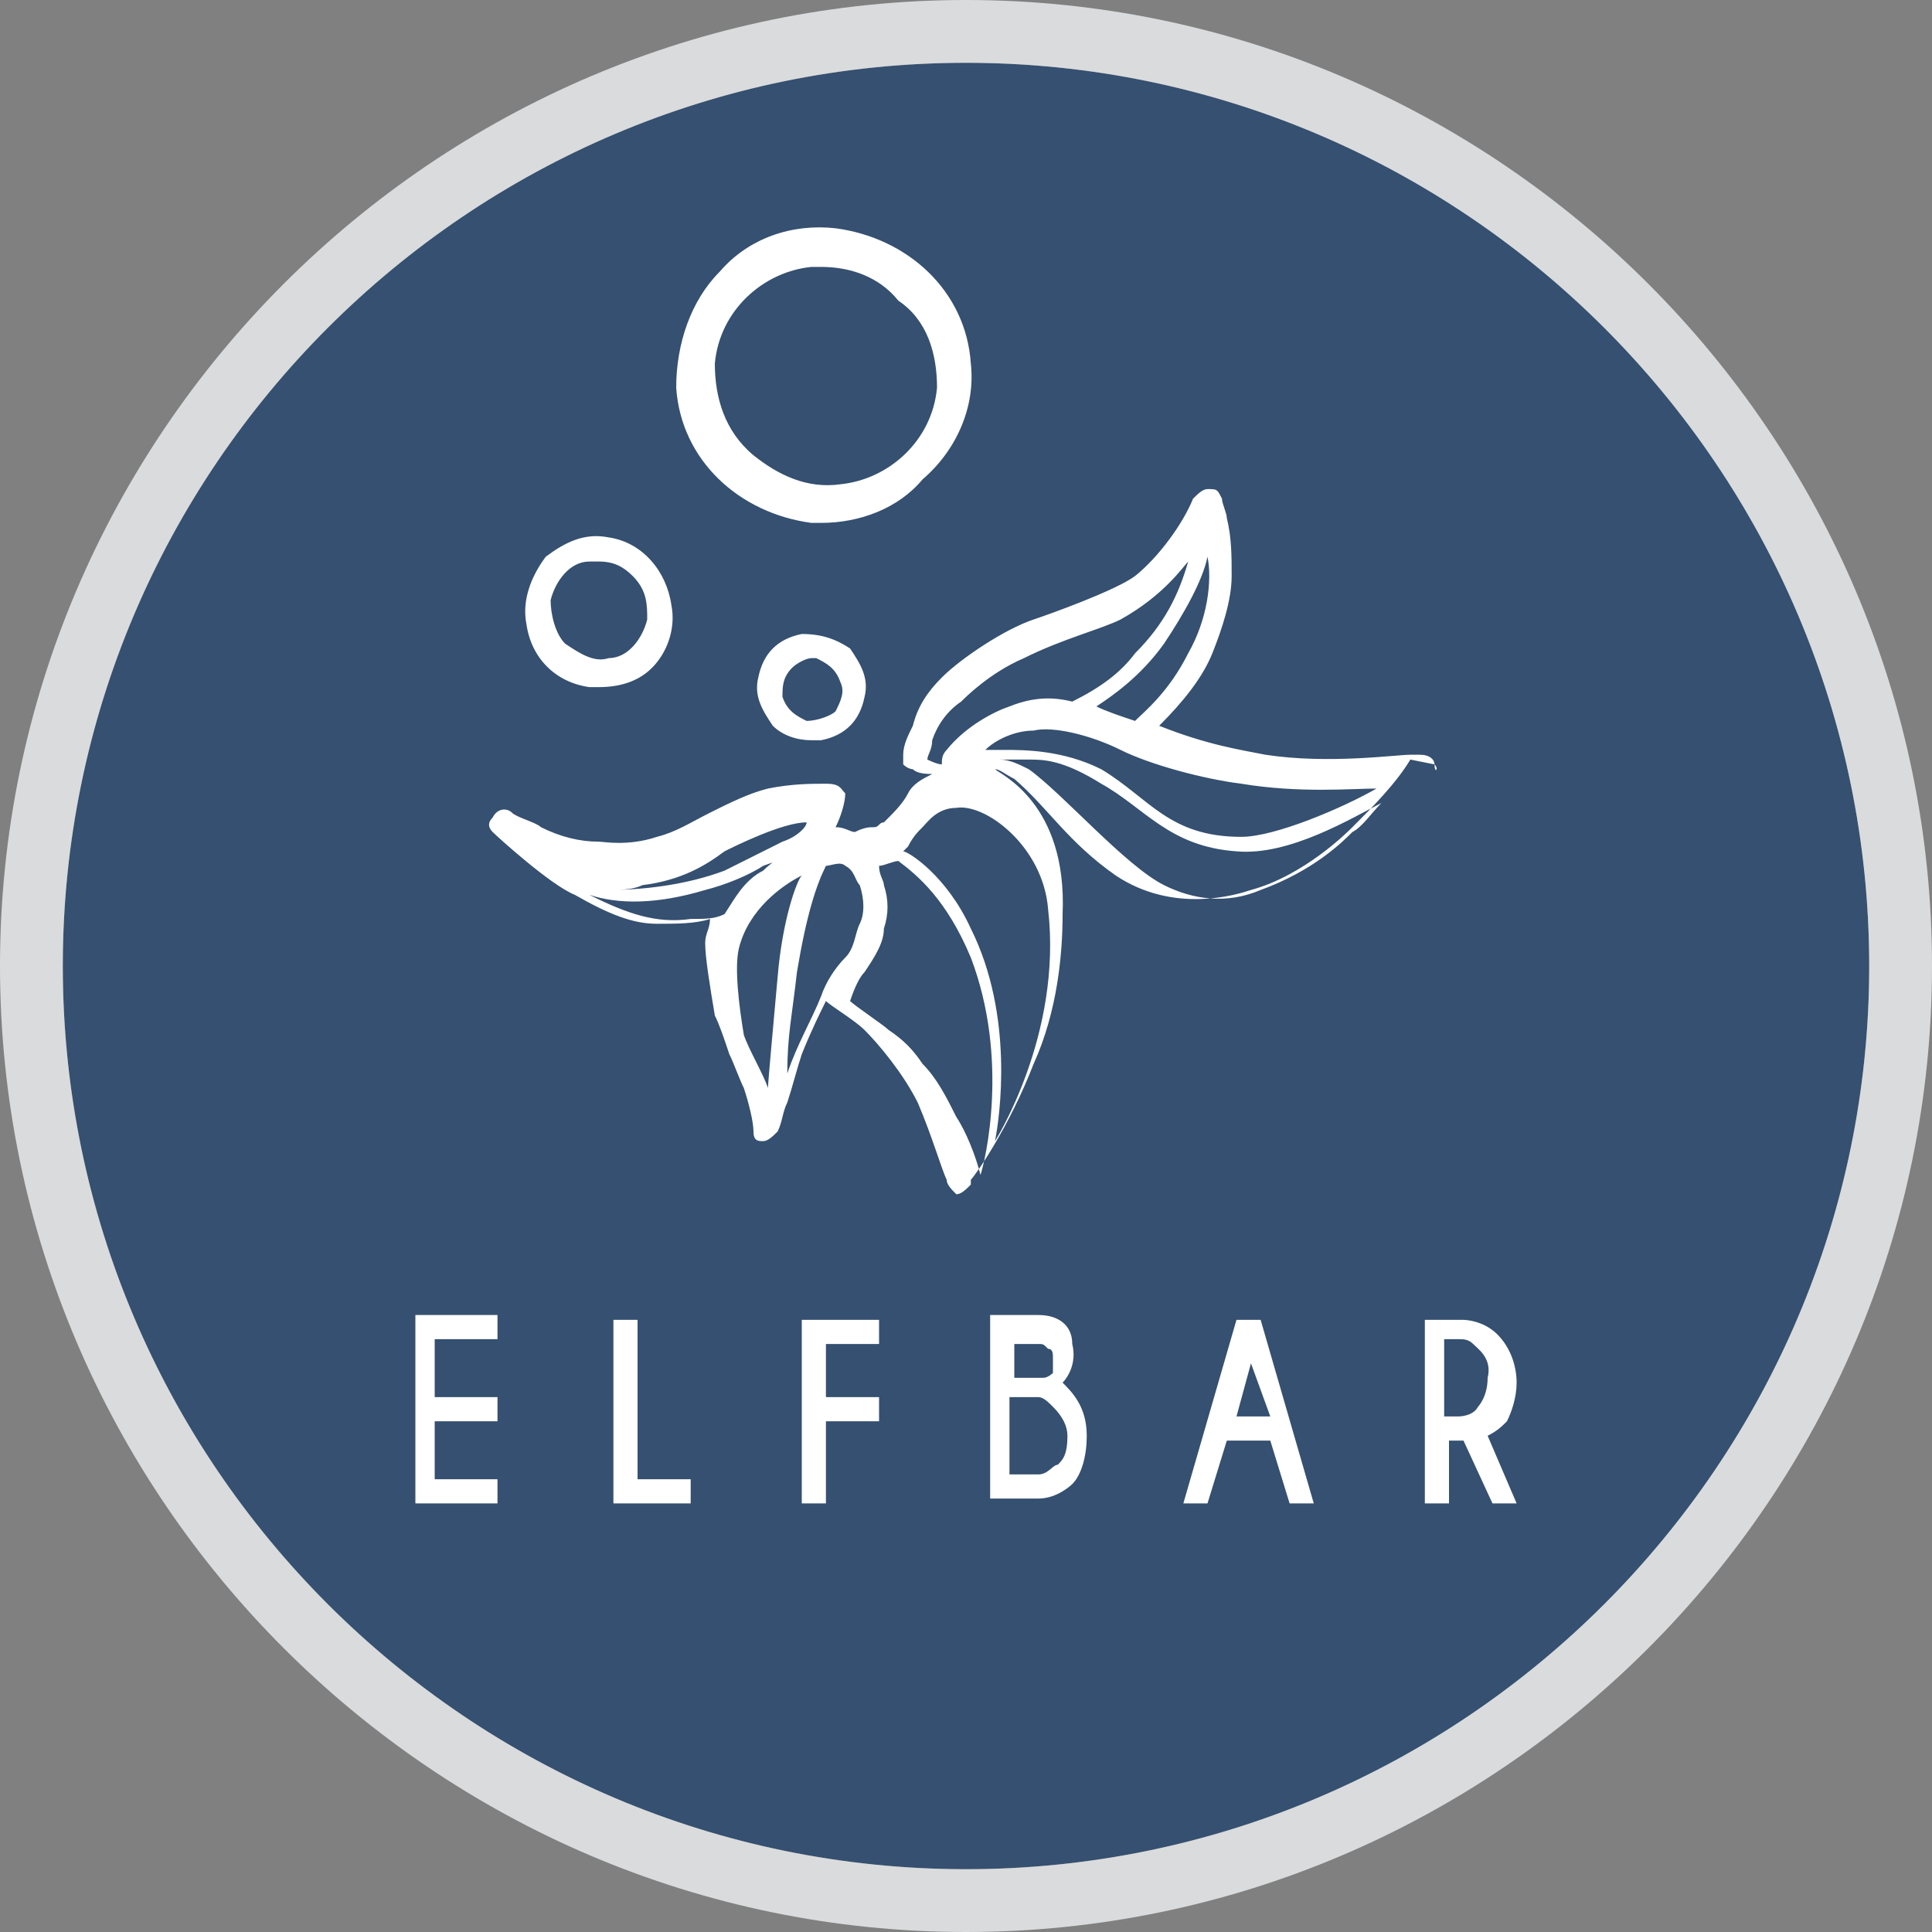 <?xml version="1.0" encoding="UTF-8"?>
<!-- Generator: Adobe Illustrator 27.2.0, SVG Export Plug-In . SVG Version: 6.00 Build 0)  -->
<svg xmlns="http://www.w3.org/2000/svg" xmlns:xlink="http://www.w3.org/1999/xlink" version="1.1" id="Layer_1" x="0px" y="0px" width="40px" height="40px" viewBox="0 0 40 40" style="enable-background:new 0 0 40 40;" xml:space="preserve">
<rect x="0" y="0" width="40" height="40" fill="#808080" stroke="none"/>
<style type="text/css">
	.st0{fill:#355070;}
	.st1{fill:#D9DBDD;}
	.st2{fill:#FFFFFF;}
	.st3{fill-rule:evenodd;clip-rule:evenodd;fill:#FFFFFF;}
</style>
<g>
	<g>
		<circle class="st0" cx="20" cy="20" r="18.7"></circle>
		<path class="st1" d="M20,1.3c10.3,0,18.7,8.4,18.7,18.7c0,10.3-8.4,18.7-18.7,18.7S1.3,30.3,1.3,20C1.3,9.7,9.7,1.3,20,1.3 M20,0    C9,0,0,9,0,20s9,20,20,20s20-9,20-20S31,0,20,0L20,0z"></path>
	</g>
	<g id="elfbar_logo_00000106106938584643014410000008024041107033004933_">
		<g id="形状_00000026144428059370231390000009145969388349991336_" transform="translate(0, 0.926)">
			<path class="st2" d="M16.6,26.4h1.6v0.5h-1.1V28h1.1v0.5h-1.1v1.7h-0.5V26.4z M8.6,30.2h1.7v-0.5H9v-1.2h1.3V28H9v-1.2h1.3v-0.5     H8.6V30.2L8.6,30.2z M13.2,26.4h-0.5v3.8h1.6v-0.5h-1.1V26.4L13.2,26.4z M22.5,28.8c0,0.4-0.1,0.8-0.3,1l0,0c0,0-0.3,0.3-0.7,0.3     h-1v-3.8h1c0.4,0,0.7,0.2,0.7,0.6c0.1,0.4-0.1,0.7-0.2,0.8C22.2,27.9,22.5,28.2,22.5,28.8L22.5,28.8z M21.8,27.2     c0-0.1,0-0.2-0.1-0.2c-0.1-0.1-0.1-0.1-0.2-0.1H21v0.7h0.6c0.1,0,0.2-0.1,0.2-0.1C21.8,27.4,21.8,27.3,21.8,27.2L21.8,27.2z      M21.8,28.2c-0.1-0.1-0.2-0.2-0.3-0.2s-0.5,0-0.6,0v1.6h0.6c0.2,0,0.3-0.2,0.4-0.2l0,0c0.1-0.1,0.2-0.2,0.2-0.6     C22.1,28.6,22,28.4,21.8,28.2L21.8,28.2z M26.1,26.4l1.1,3.8h-0.5l-0.4-1.3h-0.9l-0.4,1.3h-0.5l1.1-3.8L26.1,26.4L26.1,26.4     L26.1,26.4z M25.9,27.3l-0.3,1.1h0.7L25.9,27.3z M31.4,30.2h-0.5l-0.6-1.3h-0.3v1.3h-0.5v-3.8h0.8c0,0,0.4,0,0.7,0.3     c0.3,0.3,0.4,0.7,0.4,1s-0.1,0.6-0.2,0.8c-0.1,0.1-0.2,0.2-0.4,0.3L31.4,30.2L31.4,30.2z M30.5,26.9c-0.1-0.1-0.2-0.1-0.3-0.1     h-0.3v1.6h0.3c0,0,0.3,0,0.4-0.2l0,0c0,0,0.2-0.2,0.2-0.6C30.9,27.2,30.6,27,30.5,26.9L30.5,26.9z"></path>
			<path class="st2" d="M29.7,14.9L29.7,14.9c0-0.1-0.1-0.2-0.3-0.2l-0.2,0c-0.3,0-1.7,0.2-3,0c-0.5-0.1-1.2-0.2-2.2-0.6     c0.5-0.5,0.9-1,1.1-1.5c0.2-0.5,0.4-1.1,0.4-1.6c0-0.4,0-0.8-0.1-1.2c0-0.1-0.1-0.3-0.1-0.4c-0.1-0.2-0.1-0.2-0.3-0.2l0,0     c-0.1,0-0.2,0.1-0.3,0.2c-0.2,0.5-0.7,1.2-1.2,1.6c-0.4,0.3-1.8,0.8-2.1,0.9c-0.6,0.2-1.5,0.8-1.9,1.2c-0.3,0.3-0.5,0.6-0.6,1     c-0.1,0.2-0.2,0.4-0.2,0.6c0,0,0,0.1,0,0.2c0.1,0.1,0.2,0.1,0.2,0.1c0.1,0.1,0.3,0.1,0.5,0.1c0,0-0.1,0-0.1,0     c-0.2,0.1-0.4,0.2-0.5,0.4c-0.1,0.2-0.3,0.4-0.4,0.5c0,0-0.1,0.1-0.1,0.1c-0.1,0-0.1,0.1-0.2,0.1c-0.1,0-0.2,0-0.4,0.1     c-0.1,0-0.2-0.1-0.4-0.1c0.1-0.2,0.2-0.5,0.2-0.7c-0.1-0.1-0.1-0.2-0.4-0.2c-0.3,0-0.7,0-1.2,0.1c-0.4,0.1-0.8,0.3-1.2,0.5     s-0.7,0.4-1.1,0.5c-0.6,0.2-1.1,0.1-1.2,0.1c-0.4,0-0.8-0.1-1.2-0.3c-0.1-0.1-0.5-0.2-0.6-0.3c-0.1-0.1-0.3-0.1-0.4,0.1     c-0.1,0.1-0.1,0.2,0,0.3c0.1,0.1,1.2,1.1,1.7,1.3c0.7,0.4,1.2,0.6,1.7,0.6c0.4,0,0.8,0,1.1-0.1c0,0.2-0.1,0.3-0.1,0.5     c0,0.3,0.1,0.9,0.2,1.5c0.1,0.2,0.2,0.5,0.3,0.8c0.1,0.2,0.2,0.5,0.3,0.7c0.1,0.3,0.2,0.7,0.2,0.9c0,0.2,0.1,0.2,0.2,0.2     c0.1,0,0.2-0.1,0.3-0.2c0.1-0.2,0.1-0.4,0.2-0.6c0.1-0.3,0.2-0.7,0.3-1c0.2-0.5,0.4-0.9,0.5-1.1c0.1,0.1,0.6,0.4,0.8,0.6     c0.3,0.3,0.8,0.9,1.1,1.5c0.3,0.7,0.5,1.4,0.6,1.6c0,0.1,0.1,0.2,0.2,0.3c0,0,0,0,0,0c0.1,0,0.2-0.1,0.3-0.2c0,0,0,0,0-0.1     c0.1-0.1,0.8-1.1,1.3-2.4c0.5-1.1,0.6-2.3,0.6-3.1c0.1-2.3-1.3-2.9-1.4-3c0.1,0,0.2,0.1,0.4,0.2c0.7,0.6,1.1,1.3,2.1,2     c1.2,0.8,2.5,0.4,2.8,0.3c1.1-0.3,2-1.2,2.1-1.3c0.4-0.4,0.9-0.9,1.2-1.4L29.7,14.9C29.7,15.1,29.8,15,29.7,14.9L29.7,14.9z      M15.3,18.7c0.2-0.8,0.9-1.3,1.3-1.5c-0.1,0.1-0.4,0.9-0.5,2.1c-0.1,1.1-0.2,2.2-0.2,2.3c-0.1-0.3-0.4-0.8-0.5-1.1     C15.3,19.9,15.2,19.1,15.3,18.7L15.3,18.7z M16.2,16.5c-0.4,0.2-0.8,0.4-1.2,0.6c-0.8,0.3-1.7,0.4-2.4,0.4c0.2,0,0.5,0,0.7-0.1     c0.8-0.1,1.3-0.4,1.7-0.7c0.2-0.1,1.2-0.6,1.7-0.6C16.7,16.2,16.5,16.4,16.2,16.5L16.2,16.5z M14.6,17.5c0.4-0.1,0.9-0.3,1.2-0.5     c0.3-0.1,0.2-0.1,0,0.1c-0.4,0.2-0.6,0.6-0.8,0.9c-0.2,0.1-0.4,0.1-0.7,0.1l0,0c-0.7,0.1-1.3-0.1-2.1-0.5     C12.8,17.8,13.6,17.8,14.6,17.5z M17.9,19.2c0.2-0.3,0.4-0.6,0.4-0.9c0.1-0.3,0.1-0.6,0-0.9c0-0.1-0.1-0.2-0.1-0.4     c0.1,0,0.3-0.1,0.4-0.1c0.4,0.3,1,0.8,1.5,2c0.8,2.1,0.3,4.2,0.2,4.5c-0.1-0.4-0.3-0.9-0.5-1.2c-0.2-0.4-0.4-0.8-0.7-1.1     c-0.2-0.3-0.4-0.5-0.7-0.7c-0.1-0.1-0.7-0.5-0.8-0.6C17.7,19.5,17.8,19.3,17.9,19.2L17.9,19.2z M17.8,18.2     c-0.1,0.2-0.1,0.5-0.3,0.7c-0.2,0.2-0.4,0.5-0.5,0.8c-0.2,0.5-0.5,1-0.7,1.6c0-0.8,0.1-1.2,0.2-2.1c0.2-1.2,0.4-1.8,0.6-2.2     c0.1,0,0.3-0.1,0.4,0c0.2,0.1,0.2,0.3,0.3,0.4C17.9,17.7,17.9,18,17.8,18.2z M23.5,14c-0.3-0.1-0.6-0.2-0.8-0.3     c0.3-0.2,0.9-0.6,1.4-1.3c0.4-0.6,0.8-1.3,0.9-1.8c0.1,0.5,0,1.3-0.4,2C24.2,13.4,23.7,13.8,23.5,14z M23.5,12.6     c-0.3,0.4-0.7,0.7-1.3,1l0,0c-0.4-0.1-0.8-0.1-1.3,0.1c-0.3,0.1-0.9,0.4-1.3,0.9c-0.1,0.1-0.1,0.2-0.1,0.3l0,0     c-0.1,0-0.3-0.1-0.3-0.1l0,0c0-0.1,0.1-0.2,0.1-0.4c0.1-0.3,0.3-0.6,0.6-0.8c0.1-0.1,0.6-0.6,1.3-0.9c0.8-0.4,1.6-0.6,2-0.8     c0.9-0.5,1.3-1.1,1.4-1.2C24.4,11.4,24.1,12,23.5,12.6z M21.3,14.8c0.3,0,0.7,0,1.5,0.5c0.9,0.5,1.4,1.3,2.8,1.4     c1.1,0.1,2.4-0.7,3-1c-0.2,0.2-0.4,0.5-0.6,0.6c-0.2,0.2-0.8,0.8-1.9,1.2c-0.7,0.3-1.4,0.2-2-0.1c-0.8-0.4-2.1-1.9-2.8-2.4     c-0.2-0.1-0.4-0.2-0.6-0.2C20.7,14.8,21,14.8,21.3,14.8L21.3,14.8z M25.7,16.4c-1.5,0-1.9-0.8-2.9-1.4c-0.8-0.4-1.6-0.4-2-0.4     c-0.1,0-0.3,0-0.4,0c0.2-0.2,0.6-0.4,1-0.4c0.4-0.1,1.2,0.1,1.8,0.4c0.6,0.3,1.7,0.6,2.5,0.7c1.2,0.2,2.3,0.1,2.8,0.1     C27.8,15.8,26.4,16.4,25.7,16.4L25.7,16.4z M20.1,18.3c-0.5-1.1-1.3-1.6-1.4-1.6c0,0,0.1-0.1,0.1-0.1c0.1-0.2,0.2-0.3,0.3-0.4     c0.1-0.1,0.3-0.4,0.7-0.4c0.6-0.1,1.8,0.8,1.9,2.1c0.3,2.6-1.1,4.8-1.1,4.8C20.7,22.2,21,20.1,20.1,18.3L20.1,18.3z M20.1,6.6     C20,5.1,18.8,4,17.3,3.8c-0.9-0.1-1.8,0.2-2.4,0.9c-0.6,0.6-0.9,1.5-0.9,2.4c0.1,1.5,1.3,2.6,2.8,2.8c0.1,0,0.1,0,0.2,0     c0.8,0,1.6-0.3,2.1-0.9C19.8,8.4,20.2,7.5,20.1,6.6L20.1,6.6z M19.4,7.1c-0.1,1.1-1,1.9-2,2c-0.7,0.1-1.3-0.2-1.8-0.6     C15,8,14.8,7.3,14.8,6.6c0.1-1.1,1-1.9,2-2c0.1,0,0.1,0,0.2,0c0.6,0,1.2,0.2,1.6,0.7C19.2,5.7,19.4,6.4,19.4,7.1L19.4,7.1z      M12.6,10.2c-0.5-0.1-0.9,0.1-1.3,0.4C11,11,10.8,11.5,10.9,12c0.1,0.7,0.6,1.2,1.3,1.3c0.1,0,0.1,0,0.2,0c0.4,0,0.8-0.1,1.1-0.4     c0.3-0.3,0.5-0.8,0.4-1.3C13.8,10.9,13.3,10.3,12.6,10.2L12.6,10.2z M13.4,11.9c-0.1,0.4-0.4,0.8-0.8,0.8     c-0.3,0.1-0.6-0.1-0.9-0.3c-0.2-0.2-0.3-0.6-0.3-0.9c0.1-0.4,0.4-0.8,0.8-0.8c0.1,0,0.1,0,0.2,0c0.3,0,0.5,0.1,0.7,0.3     C13.4,11.3,13.4,11.6,13.4,11.9z M16.6,12.2c-0.5,0.1-0.8,0.4-0.9,0.9c-0.1,0.4,0.1,0.7,0.3,1c0.2,0.2,0.5,0.3,0.8,0.3     c0.1,0,0.1,0,0.2,0c0.5-0.1,0.8-0.4,0.9-0.9c0.1-0.4-0.1-0.7-0.3-1C17.3,12.3,17,12.2,16.6,12.2L16.6,12.2z M17.3,13.8     c-0.1,0.1-0.4,0.2-0.6,0.2c-0.2-0.1-0.4-0.2-0.5-0.5c0-0.2,0-0.4,0.2-0.6c0.1-0.1,0.3-0.2,0.4-0.2c0,0,0.1,0,0.1,0     c0.2,0.1,0.4,0.2,0.5,0.5C17.5,13.4,17.4,13.6,17.3,13.8L17.3,13.8z"></path>
		</g>
	</g>
</g>
</svg>
